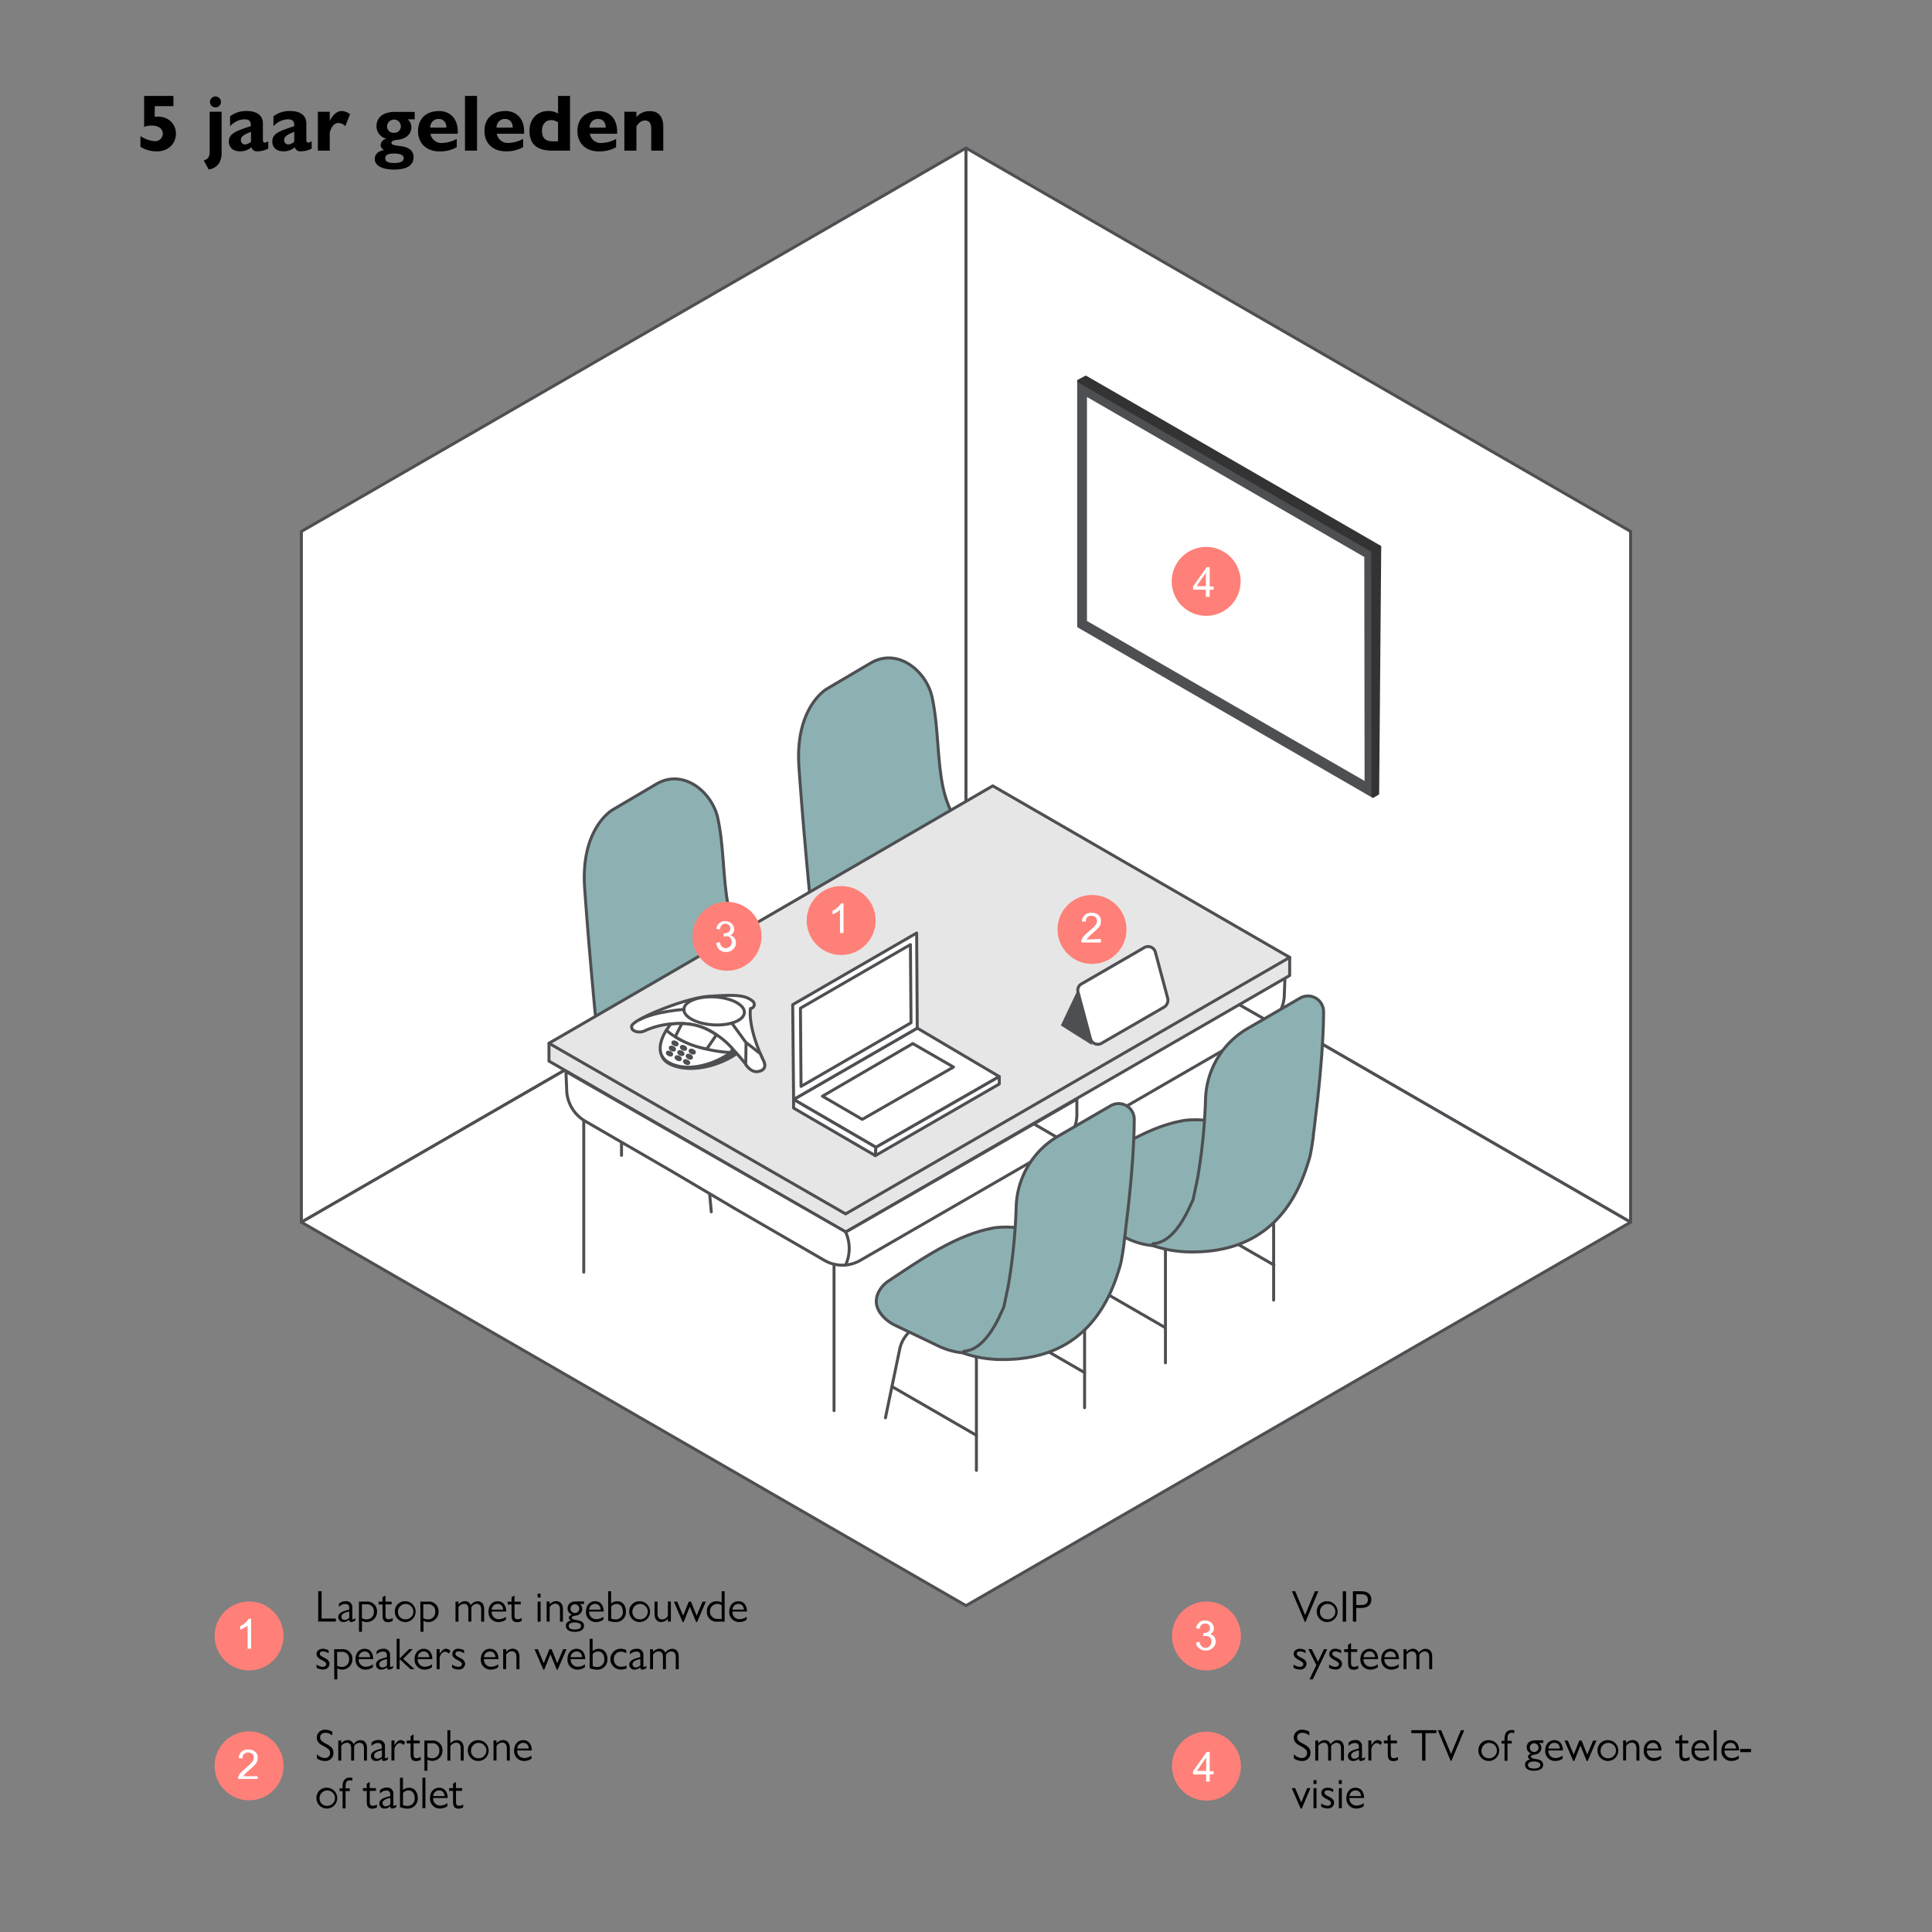 <svg id="Layer_1" data-name="Layer 1" xmlns="http://www.w3.org/2000/svg" viewBox="0 0 650 650"><rect x="0" y="0" width="650" height="650" fill="#808080" stroke="none"/><defs><style>.cls-1{fill:#ff8078;}.cls-10,.cls-11,.cls-2,.cls-3{fill:#fff;}.cls-10,.cls-11,.cls-3,.cls-4,.cls-5,.cls-6,.cls-7{stroke:#4d4f52;}.cls-10,.cls-11,.cls-3,.cls-4,.cls-5,.cls-6,.cls-7,.cls-8{stroke-linecap:round;stroke-linejoin:round;}.cls-13,.cls-4{fill:none;}.cls-5{fill:#8db1b2;}.cls-6{fill:#e6e6e6;}.cls-7,.cls-9{fill:#4d4f52;}.cls-8{fill:#333;stroke:#333;}.cls-12{isolation:isolate;}</style></defs><circle class="cls-1" cx="83.8" cy="550.4" r="11.6"/><path class="cls-2" d="M84.5,554.7H83.3v-7.8a3.6,3.6,0,0,1-1.2.8,13.92,13.92,0,0,1-1.3.6v-1.2a5.67,5.67,0,0,0,1.8-1.2,5.83,5.83,0,0,0,1.1-1.3h.8v10.1Z"/><circle class="cls-1" cx="83.8" cy="594.1" r="11.6"/><path class="cls-2" d="M86.7,597.3v1.2H80.1a2,2,0,0,1,.1-.8,3.53,3.53,0,0,1,.8-1.3c.4-.4.9-.9,1.6-1.5a15.34,15.34,0,0,0,2.2-2.1,2.4,2.4,0,0,0,.6-1.5,1.66,1.66,0,0,0-.5-1.2,2.21,2.21,0,0,0-2.8,0,1.84,1.84,0,0,0-.5,1.5l-1.3-.1a3.25,3.25,0,0,1,1-2.2,3.33,3.33,0,0,1,2.3-.7,3.37,3.37,0,0,1,2.3.8,2.44,2.44,0,0,1,.8,2,5,5,0,0,1-.2,1.2,4.18,4.18,0,0,1-.8,1.2c-.4.4-1,1-1.9,1.8a9.62,9.62,0,0,0-1.4,1.3,1.79,1.79,0,0,0-.5.7h4.8Z"/><circle class="cls-1" cx="405.9" cy="550.4" r="11.6"/><path class="cls-2" d="M402.4,552.6l1.2-.2a2.63,2.63,0,0,0,.7,1.5,1.85,1.85,0,0,0,1.2.5,2.05,2.05,0,0,0,2.1-2.1,2.17,2.17,0,0,0-.5-1.4,1.74,1.74,0,0,0-1.4-.5,3.44,3.44,0,0,0-.9.1l.1-1.1h.2a2.3,2.3,0,0,0,1.4-.4,1.49,1.49,0,0,0,.6-1.3,1.43,1.43,0,0,0-.5-1.1,1.59,1.59,0,0,0-1.2-.4,1.66,1.66,0,0,0-1.2.5,2.62,2.62,0,0,0-.6,1.3l-1.2-.2a3.47,3.47,0,0,1,1-1.9,2.72,2.72,0,0,1,2-.7,3.34,3.34,0,0,1,1.5.3,2.66,2.66,0,0,1,1.1,1,2.84,2.84,0,0,1,.4,1.3,2.66,2.66,0,0,1-.3,1.2,2.72,2.72,0,0,1-1,.8,2.48,2.48,0,0,1,1.4.8,2.77,2.77,0,0,1,.5,1.6,2.7,2.7,0,0,1-1,2.2,3.24,3.24,0,0,1-2.4.9,3.29,3.29,0,0,1-2.2-.8A2.39,2.39,0,0,1,402.4,552.6Z"/><circle class="cls-1" cx="405.9" cy="594.2" r="11.6"/><path class="cls-2" d="M405.8,599.4V597h-4.4v-1.1l4.6-6.5h1v6.5h1.3V597H407v2.4Zm0-3.6v-4.5l-3.1,4.5Z"/><polygon class="cls-3" points="325 282.1 101.4 411.2 101.4 178.8 325 49.8 325 282.1"/><polygon class="cls-3" points="325 282.1 548.6 411.2 548.6 178.8 325 49.8 325 282.1"/><polygon class="cls-3" points="325 282.1 101.4 411.2 325 540.2 548.6 411.2 325 282.1"/><path class="cls-4" d="M209.1,388.7V353.2a8.07,8.07,0,0,1,12.1-7l9.6,5.5a8,8,0,0,1,4,6.3l4.5,49.7"/><line class="cls-4" x1="209.1" y1="373.4" x2="237.8" y2="390.4"/><path class="cls-4" d="M245.6,365.1V337.7a8.07,8.07,0,0,1,12.1-7l9.6,5.5a8,8,0,0,1,4,6.3l4.5,41.6"/><line class="cls-4" x1="245.6" y1="349.9" x2="274.3" y2="366.9"/><path class="cls-5" d="M200.4,342.5a25.71,25.71,0,0,0,1.2,5.5,19.86,19.86,0,0,0,5.4,8.6,82.56,82.56,0,0,0,13.4,9.6c12.5,8,20.6,12,40.5,3.5,3.3-1.4,10.2-6.2,10.2-6.2,11.3-8.3,13.9-16.6,0-27.6-13-8.4-23.5-15.8-26.3-32.2-1.6-9.4-1.3-19.1-3.3-28.4-1.9-8.8-11.6-16.9-20.7-11.5l-14.6,8.6s-10.9,6-9.5,26.3S200.4,342.5,200.4,342.5Z"/><path class="cls-4" d="M281.2,348.1V312.6a8.07,8.07,0,0,1,12.1-7l9.6,5.5a8,8,0,0,1,4,6.3l4.5,49.7"/><line class="cls-4" x1="281.2" y1="332.8" x2="309.9" y2="349.8"/><path class="cls-4" d="M317.7,324.5V297.1a8.07,8.07,0,0,1,12.1-7l9.6,5.5a8,8,0,0,1,4,6.3l4.5,41.6"/><line class="cls-4" x1="317.7" y1="309.3" x2="346.4" y2="326.3"/><path class="cls-5" d="M272.5,301.8a25.71,25.71,0,0,0,1.2,5.5,19.86,19.86,0,0,0,5.4,8.6,82.56,82.56,0,0,0,13.4,9.6c12.5,8,20.6,12,40.5,3.5,3.3-1.4,10.2-6.2,10.2-6.2,11.3-8.3,13.9-16.6,0-27.6-13-8.4-23.5-15.8-26.3-32.2-1.6-9.4-1.3-19.1-3.3-28.4-1.9-8.8-11.6-16.9-20.7-11.5l-14.6,8.6s-10.9,6-9.5,26.3S272.5,301.8,272.5,301.8Z"/><line class="cls-4" x1="196.4" y1="428" x2="196.4" y2="371.2"/><line class="cls-4" x1="280.6" y1="474.6" x2="280.6" y2="417.9"/><line class="cls-4" x1="426.3" y1="395.2" x2="426.3" y2="338.5"/><path class="cls-3" d="M310.1,348.7l1.5,8.8a12.34,12.34,0,0,0,6,9.1l29.4,17a12.1,12.1,0,0,0,12.2,0L426,345a12.11,12.11,0,0,0,6.1-10.3l.3-8.3Z"/><line class="cls-4" x1="427.4" y1="344" x2="416.9" y2="338"/><polygon class="cls-6" points="334 270.4 433.9 322.1 433.9 328.2 284.5 414.5 184.7 357 184.7 351 334 270.4"/><polygon class="cls-6" points="334 264.4 433.9 322.1 284.5 408.4 184.7 351 334 264.4"/><path class="cls-3" d="M362.3,369.8v5.4a12.11,12.11,0,0,1-6.1,10.3L289.5,424a12.1,12.1,0,0,1-12.2,0l-29.4-17-22-13h0l-29-16.8a12.5,12.5,0,0,1-6.2-9.7l-.3-7,94.2,54Z"/><line class="cls-4" x1="358.1" y1="384.1" x2="347.8" y2="378.1"/><path class="cls-4" d="M284.5,414.5a13.33,13.33,0,0,1,0,11.1"/><polygon class="cls-7" points="362.9 128.2 362.9 210.7 461.9 267.9 461.8 185.3 362.9 128.2"/><polygon class="cls-3" points="365.2 132.7 365.2 209.2 459.6 263.6 459.5 187.1 365.2 132.7"/><polygon class="cls-8" points="464.2 184 461.8 185.3 362.9 128.2 365.3 126.9 464.2 184"/><polygon class="cls-8" points="461.8 185.3 464.2 184 463.5 267 461.9 267.9 461.8 185.3"/><path class="cls-9" d="M225.7,345.5l-1.5,2s-5.8,7.7,1.1,11,16.9.5,22.5-3.4l.8-1.2a29.08,29.08,0,0,0-12.1-7.6A24.89,24.89,0,0,0,225.7,345.5Z"/><path class="cls-3" d="M235,345.2a27.59,27.59,0,0,0-18.1,1.6,4.16,4.16,0,0,1-2.7.3c-.9-.2-1.8-.7-1.7-1.8.1-2.3,18.2-9.6,25.9-10.1,8-.5,12.2-.7,14.9,1.7a1.37,1.37,0,0,1-.8,2.4h0s-1.2,5.8,4.5,17.9a2.2,2.2,0,0,1-1.9,3.2,4.58,4.58,0,0,1-3.7-1.7C249.1,355.7,242.5,347.3,235,345.2Z"/><ellipse class="cls-10" cx="240.27" cy="340.13" rx="4.7" ry="10.2" transform="translate(-113.14 560.4) rotate(-86.7)"/><path class="cls-3" d="M230.2,339.6s-9.4.6-14.9,3.4"/><path class="cls-3" d="M246.2,344.2l4.8,6.6-.1,7.3s1.7,2.9,4.2,2.4,2.7-2.1,1.5-4.2l-.8-1.8-4.7-3.7"/><path class="cls-3" d="M225.6,344.6l-1.4,2s-5.3,7.7,1,11,15.4.4,20.6-3.5l.7-1.2a25.78,25.78,0,0,0-11-7.5A21.21,21.21,0,0,0,225.6,344.6Z"/><path class="cls-3" d="M224.2,346.6a21.51,21.51,0,0,0,5.8,3.7,43.19,43.19,0,0,0,15.7,3.8"/><path class="cls-3" d="M237.8,352.9l3.2-4.7a19.59,19.59,0,0,0-11.6-3.8s-1.5,2.9-2.2,4.4A28.87,28.87,0,0,0,237.8,352.9Z"/><ellipse class="cls-11" cx="227.09" cy="351.06" rx="0.4" ry="0.8" transform="translate(-187.84 402.55) rotate(-64.18)"/><ellipse class="cls-11" cx="229.96" cy="352.58" rx="0.4" ry="0.8" transform="translate(-187.58 405.98) rotate(-64.18)"/><ellipse class="cls-11" cx="232.9" cy="353.84" rx="0.4" ry="0.8" transform="translate(-187.06 409.34) rotate(-64.18)"/><ellipse class="cls-11" cx="226.22" cy="352.82" rx="0.4" ry="0.8" transform="translate(-189.91 402.76) rotate(-64.18)"/><ellipse class="cls-11" cx="229.09" cy="354.33" rx="0.4" ry="0.8" transform="translate(-189.66 406.19) rotate(-64.18)"/><ellipse class="cls-11" cx="231.93" cy="355.54" rx="0.4" ry="0.8" transform="translate(-189.14 409.43) rotate(-64.18)"/><ellipse class="cls-11" cx="225.25" cy="354.51" rx="0.4" ry="0.8" transform="translate(-191.98 402.83) rotate(-64.18)"/><ellipse class="cls-11" cx="228.19" cy="356.06" rx="0.4" ry="0.8" transform="translate(-191.71 406.35) rotate(-64.18)"/><ellipse class="cls-11" cx="231" cy="357.36" rx="0.4" ry="0.8" transform="translate(-191.3 409.62) rotate(-64.18)"/><path class="cls-4" d="M361.5,440.8l4.8-23.1a11.1,11.1,0,0,1,15.3-7.9l3.8,1.6a11.14,11.14,0,0,1,6.7,10.2v36.9"/><line class="cls-4" x1="363.7" y1="430.3" x2="392.1" y2="446.7"/><path class="cls-4" d="M397.9,419.7l4.8-23.1a11.1,11.1,0,0,1,15.3-7.9l3.8,1.6a11.3,11.3,0,0,1,6.7,10.2v36.9"/><line class="cls-4" x1="400.1" y1="409.2" x2="428.6" y2="425.6"/><path class="cls-5" d="M388.6,419.1h-.5a25.27,25.27,0,0,1-9.6-2.8l-13.6-6.5a13.51,13.51,0,0,1-4.2-3.1c-2.4-2.7-2.8-5.4-1.3-8.3a9.67,9.67,0,0,1,3.2-3.5c.8-.5,1.6-1.1,2.4-1.6,10.7-7.1,21.8-14.5,33.8-16.4h.1c8.7-.9,17.5,2.6,25.5-1.3,10.3-5,13.7-7.7,16.6-11.2a1.39,1.39,0,0,1,1.7-.4h0c.2,1,.2,1.4.4,2.4-3.6,3.6-5.7,5.5-15.7,10.4a28.45,28.45,0,0,1-3.8,1.6c-8.5,3.1-14.6,9.3-18.4,18.7l-4.4,9.6c-2.4,5-5,8.6-7.7,10.5h0a3.51,3.51,0,0,1-.9.7,7.22,7.22,0,0,1-2,.9A6.19,6.19,0,0,1,388.6,419.1Z"/><path class="cls-5" d="M441.9,381.5c.1-.7.2-1.5.3-2.2.2-1.8.5-4.5.9-7.7.2-1.4.3-2.9.5-4.6.9-8.5,1.7-19,1.7-26.7a5.27,5.27,0,0,0-7.9-4.5L419.8,346a28.46,28.46,0,0,0-14.2,23.5,192.92,192.92,0,0,1-2.7,27c-.6,2.8-1.1,5.3-1.5,7.1l-1.3,2.8c-3.6,7.7-7.7,11.7-12,12a.27.27,0,0,0-.3.3.76.76,0,0,0,.2.4,38.6,38.6,0,0,0,10,2c1.1.1,2.2.1,3.2.1,19.1,0,31.9-9.4,38.2-27.9h0c.5-1.5,1-3,1.4-4.6h0c.5-2.4.8-4.6,1.1-6.7h0A.45.45,0,0,1,441.9,381.5Z"/><path class="cls-4" d="M297.9,477l4.8-23.1A11.1,11.1,0,0,1,318,446l3.8,1.6a11.3,11.3,0,0,1,6.7,10.2v36.9"/><line class="cls-4" x1="300.1" y1="466.5" x2="328.5" y2="482.9"/><path class="cls-4" d="M334.3,455.9l4.8-23.1a11.1,11.1,0,0,1,15.3-7.9l3.8,1.6a11.14,11.14,0,0,1,6.7,10.2v36.9"/><line class="cls-4" x1="336.5" y1="445.4" x2="364.9" y2="461.8"/><path class="cls-5" d="M324.9,455.2h-.5a25.27,25.27,0,0,1-9.6-2.8l-13.6-6.5a13.51,13.51,0,0,1-4.2-3.1c-2.4-2.7-2.8-5.4-1.3-8.3a9.67,9.67,0,0,1,3.2-3.5c.8-.5,1.6-1.1,2.4-1.6,10.7-7.1,21.8-14.5,33.8-16.4h.1c8.7-.9,17.5,2.6,25.5-1.3,10.3-5,13.7-7.7,16.6-11.2a1.36,1.36,0,0,1,1.7-.4h0c.2,1,.2,1.4.4,2.4-3.6,3.6-5.7,5.5-15.7,10.4a28.45,28.45,0,0,1-3.8,1.6c-8.5,3.1-14.6,9.3-18.4,18.7l-4.4,9.6c-2.4,5-5,8.6-7.7,10.5h0a3.51,3.51,0,0,1-.9.7,7.22,7.22,0,0,1-2,.9A5.13,5.13,0,0,1,324.9,455.2Z"/><path class="cls-5" d="M378.2,417.7c.1-.7.2-1.5.3-2.2.2-1.8.5-4.5.9-7.7.2-1.4.3-2.9.5-4.6.9-8.5,1.7-19,1.7-26.7a5.27,5.27,0,0,0-7.9-4.5l-17.6,10.2a28.46,28.46,0,0,0-14.2,23.5,192.92,192.92,0,0,1-2.7,27c-.6,2.8-1.1,5.3-1.5,7.1l-1.3,2.8c-3.6,7.7-7.7,11.7-12,12a.32.32,0,0,0-.3.3.76.76,0,0,0,.2.4,38.6,38.6,0,0,0,10,2c1.1.1,2.2.1,3.2.1,19.1,0,31.9-9.4,38.2-27.9h0c.5-1.5,1-3,1.4-4.6h0c.5-2.4.8-4.6,1.1-6.7h0Z"/><polygon class="cls-9" points="362.5 333.2 356.9 345 367.4 351.6 362.5 333.2"/><path class="cls-3" d="M391.7,338.8,370.6,351a2.53,2.53,0,0,1-3.7-1.5l-4.2-15.7a2.43,2.43,0,0,1,1.2-2.8L385,318.8a2.53,2.53,0,0,1,3.7,1.5l4.2,15.7A2.79,2.79,0,0,1,391.7,338.8Z"/><polygon class="cls-3" points="267 369.9 308.6 345.9 336.2 362.2 294.7 386 267 369.9"/><polygon class="cls-3" points="276.7 368.8 307.1 351.1 320.8 359 290.1 376.6 276.7 368.8"/><polygon class="cls-3" points="308.4 313.9 308.6 345.9 267 369.9 266.7 338 308.4 313.9"/><polygon class="cls-3" points="306.3 317.8 306.5 344.1 269.5 365.5 269.3 339.2 306.3 317.8"/><polygon class="cls-3" points="267 369.9 267 372.8 294.5 388.8 294.7 386 267 369.9"/><polygon class="cls-3" points="336.2 362.2 336.2 364.7 294.5 388.8 294.7 386 336.2 362.2"/><circle class="cls-1" cx="283" cy="309.7" r="11.6"/><path class="cls-2" d="M283.8,313.9h-1.2v-7.8a6.23,6.23,0,0,1-1.2.9,4.88,4.88,0,0,1-1.3.6v-1.2a5.67,5.67,0,0,0,1.8-1.2,5.83,5.83,0,0,0,1.1-1.3h.8v10Z"/><circle class="cls-1" cx="244.6" cy="315" r="11.6"/><path class="cls-2" d="M241,317.2l1.2-.2a2.63,2.63,0,0,0,.7,1.5,1.85,1.85,0,0,0,1.2.5,2.05,2.05,0,0,0,2.1-2.1,2.17,2.17,0,0,0-.5-1.4,1.62,1.62,0,0,0-1.4-.5,3.44,3.44,0,0,0-.9.1l.1-1.1h.2a2.3,2.3,0,0,0,1.4-.4,1.49,1.49,0,0,0,.6-1.3,1.17,1.17,0,0,0-.5-1.1,1.59,1.59,0,0,0-1.2-.4,1.35,1.35,0,0,0-1.2.5,2.59,2.59,0,0,0-.6,1.4l-1.2-.2a2.94,2.94,0,0,1,1-1.9,2.72,2.72,0,0,1,2-.7,2.82,2.82,0,0,1,1.5.4,2.66,2.66,0,0,1,1.1,1,2,2,0,0,1,.4,1.3,2.66,2.66,0,0,1-.3,1.2c-.2.4-.6.6-1,.9a2.16,2.16,0,0,1,1.4.9,2.35,2.35,0,0,1,.5,1.6,2.7,2.7,0,0,1-1,2.2,3.24,3.24,0,0,1-2.4.9,3.29,3.29,0,0,1-2.2-.8A3.5,3.5,0,0,1,241,317.2Z"/><circle class="cls-1" cx="367.4" cy="312.7" r="11.6"/><path class="cls-2" d="M370.4,315.9v1.2h-6.6a2.77,2.77,0,0,1,.1-.9,3.53,3.53,0,0,1,.8-1.3c.4-.4.9-.9,1.6-1.5a15.34,15.34,0,0,0,2.2-2.1,2.4,2.4,0,0,0,.6-1.5,1.66,1.66,0,0,0-.5-1.2,2.17,2.17,0,0,0-1.4-.5,1.75,1.75,0,0,0-1.9,2L364,310a3.25,3.25,0,0,1,1-2.2,3.33,3.33,0,0,1,2.3-.7,3.37,3.37,0,0,1,2.3.8,2.44,2.44,0,0,1,.8,2,5,5,0,0,1-.2,1.2,2.8,2.8,0,0,1-.8,1.2c-.4.4-1,1-1.9,1.8a9.62,9.62,0,0,0-1.4,1.3c-.2.3-.4.4-.5.7l4.8-.2Z"/><circle class="cls-1" cx="405.8" cy="195.6" r="11.6"/><path class="cls-2" d="M405.7,200.8v-2.4h-4.3v-1.1l4.6-6.5h1v6.5h1.3v1.1H407v2.4Zm0-3.6v-4.5l-3.1,4.5Z"/><g class="cls-12"><path d="M58.35,32.27V35.7H52.06v3.59c.45,0,.59-.06,1-.06,3.7,0,6.13,2.54,6.13,5.7s-2.3,6-6.4,6a10.08,10.08,0,0,1-5.54-1.56V45.77a9.87,9.87,0,0,0,4.7,1.72A2.57,2.57,0,0,0,54.78,45c0-1.84-1.7-2.76-3.7-2.76a7,7,0,0,0-2.59.46V32.27Z"/><path d="M74.55,37.59V51.54c0,3.3-1.76,5.08-4.35,5.48L68.55,54c1.38-.46,2-1.14,2-3.08V37.59Zm-.22-3.29a1.8,1.8,0,0,1-1.83,1.83,1.84,1.84,0,1,1,1.83-1.83Z"/><path d="M88.45,41.48v5.39c0,.62.11,1.11.59,1.11a2.38,2.38,0,0,0,1.22-.46V50a8.21,8.21,0,0,1-3.56.91,1.88,1.88,0,0,1-2.11-1.37,5.61,5.61,0,0,1-3.86,1.37c-2.38,0-3.73-1.35-3.73-3.29,0-2.7,2.41-3.56,7.4-5.18v-.3c0-1.54-.81-2-2.13-2a6.73,6.73,0,0,0-4.86,2.35V39.13A8.85,8.85,0,0,1,83,37.35C86.56,37.35,88.45,38.94,88.45,41.48Zm-6,7.12a3.32,3.32,0,0,0,2-.94V44.34c-2.08.86-3.4,1.43-3.4,2.78A1.38,1.38,0,0,0,82.43,48.6Z"/><path d="M103.06,41.48v5.39c0,.62.1,1.11.59,1.11a2.36,2.36,0,0,0,1.21-.46V50a8.15,8.15,0,0,1-3.56.91,1.88,1.88,0,0,1-2.1-1.37,5.61,5.61,0,0,1-3.86,1.37c-2.38,0-3.73-1.35-3.73-3.29,0-2.7,2.4-3.56,7.4-5.18v-.3c0-1.54-.81-2-2.13-2A6.73,6.73,0,0,0,92,42.5V39.13a8.83,8.83,0,0,1,5.61-1.78C101.17,37.35,103.06,38.94,103.06,41.48ZM97,48.6a3.32,3.32,0,0,0,2-.94V44.34c-2.08.86-3.4,1.43-3.4,2.78A1.38,1.38,0,0,0,97,48.6Z"/><path d="M117.77,38.45l-1.62,4a3.26,3.26,0,0,0-2.21-1.08c-1.41,0-2.46,1.08-3,3.32v6h-4V37.59h4v3.1c1-2,2.43-3.34,4-3.34A4.63,4.63,0,0,1,117.77,38.45Z"/><path d="M139.53,40.15h-2.37a3.38,3.38,0,0,1,1.24,2.68c0,2.32-1.86,4-4.86,4.23-1,.11-1.84.38-1.84,1s.84.84,2.89,1.08c3.19.36,4.56,1.7,4.56,3.78,0,2.68-2.32,4.13-6.53,4.13s-6.53-1.4-6.53-3.56c0-1.35.84-2.65,3.16-3a1.87,1.87,0,0,1-1.19-1.65,2.3,2.3,0,0,1,2-2.16,4.32,4.32,0,0,1-3.4-4.16c0-3.1,2.32-4.88,6.29-4.88h6.56Zm-6.77,14.69c1.91,0,3.07-.57,3.07-1.62s-1.21-1.57-3.21-1.57-3,.43-3,1.59S130.68,54.84,132.76,54.84Zm-.27-10.15a2.21,2.21,0,0,0,2.37-2.22,2.25,2.25,0,0,0-2.29-2.24,2.34,2.34,0,0,0-2.35,2.3A2.16,2.16,0,0,0,132.49,44.69Z"/><path d="M154,44.23V45h-9.17a3.7,3.7,0,0,0,3.83,3.11,10.66,10.66,0,0,0,5-1.38v2.78a11.16,11.16,0,0,1-5.8,1.43c-4.38,0-7.21-2.72-7.21-6.85s2.67-6.72,7.07-6.72C151.17,37.35,154,39.64,154,44.23Zm-3.83-1.3c0-1.81-1-2.91-2.62-2.91a2.76,2.76,0,0,0-2.8,2.91Z"/><path d="M160.49,32.27V50.68h-4.05V32.27Z"/><path d="M176.33,44.23V45h-9.18A3.72,3.72,0,0,0,171,48.09a10.66,10.66,0,0,0,5-1.38v2.78a11.16,11.16,0,0,1-5.8,1.43c-4.38,0-7.21-2.72-7.21-6.85s2.67-6.72,7.07-6.72C173.5,37.35,176.33,39.64,176.33,44.23Zm-3.83-1.3c0-1.81-1-2.91-2.62-2.91a2.77,2.77,0,0,0-2.81,2.91Z"/><path d="M191.78,32.27V50.68h-5.94c-5.81,0-7.7-2.7-7.7-6.72,0-3.54,2.27-6.61,6.29-6.61a6,6,0,0,1,3.32.86V32.27Zm-5.54,15.28h1.51v-6.4a4,4,0,0,0-2.4-.73c-1.73,0-3,1.38-3,3.51C182.38,46.5,183.41,47.55,186.24,47.55Z"/><path d="M207.62,44.23V45h-9.17a3.7,3.7,0,0,0,3.83,3.11,10.66,10.66,0,0,0,5-1.38v2.78a11.16,11.16,0,0,1-5.8,1.43c-4.38,0-7.21-2.72-7.21-6.85s2.67-6.72,7.07-6.72C204.79,37.35,207.62,39.64,207.62,44.23Zm-3.83-1.3c0-1.81-1-2.91-2.62-2.91a2.76,2.76,0,0,0-2.8,2.91Z"/><path d="M223.15,42.69v8H219.1v-7.4c0-2-.81-2.75-2.1-2.75-1.06,0-2,.59-2.89,2v8.15h-4.05V37.59h4.05V39.4a5.6,5.6,0,0,1,4.42-2C221.83,37.35,223.15,39.56,223.15,42.69Z"/></g><rect class="cls-13" x="105.9" y="533" width="160.8" height="28.7"/><g class="cls-12"><g class="cls-12"><path d="M108.19,535.36v9.19H113v1h-5.94V535.36Z"/><path d="M118.54,540.83v3.72c0,.21.06.3.21.3a1.92,1.92,0,0,0,.79-.45v.77a2.35,2.35,0,0,1-1.33.55.61.61,0,0,1-.69-.64v-.18a2.83,2.83,0,0,1-2,.82,1.64,1.64,0,0,1-1.71-1.65c0-1.32,1.14-1.93,3.68-2.52V541c0-.95-.39-1.35-1.34-1.35a2.89,2.89,0,0,0-2.13,1V539.6a2.94,2.94,0,0,1,2.22-.88A2,2,0,0,1,118.54,540.83ZM116,545a2.08,2.08,0,0,0,1.5-.73v-2.1c-1.65.31-2.64.85-2.64,1.77A1.06,1.06,0,0,0,116,545Z"/><path d="M120.76,538.85h2.53a3.22,3.22,0,0,1,3.56,3.36,3.43,3.43,0,0,1-5.07,3.09V549h-1Zm1,5.55a3.26,3.26,0,0,0,1.62.42,2.39,2.39,0,0,0,2.4-2.61,2.28,2.28,0,0,0-2.55-2.46h-1.47Z"/><path d="M127.37,538.85h1.31v-1.48l1-.59v2.07h2.08v.92H129.7v3.6c0,.82.13,1.42,1,1.42a2.81,2.81,0,0,0,1.41-.43v1a3.25,3.25,0,0,1-1.54.4c-1.31,0-1.86-.66-1.86-2.35v-3.6h-1.31Z"/><path d="M136.37,538.72a3.5,3.5,0,1,1-3.54,3.55A3.39,3.39,0,0,1,136.37,538.72Zm0,6.09a2.59,2.59,0,1,0-2.48-2.58A2.43,2.43,0,0,0,136.36,544.81Z"/><path d="M141.41,538.85H144a3.21,3.21,0,0,1,3.55,3.36,3.43,3.43,0,0,1-5.07,3.09V549h-1Zm1,5.55a3.26,3.26,0,0,0,1.62.42,2.39,2.39,0,0,0,2.4-2.61,2.28,2.28,0,0,0-2.55-2.46h-1.47Z"/><path d="M158.36,540.07a3,3,0,0,1,2.3-1.35c1.45,0,2.23,1,2.23,2.65v4.22h-1v-4.11c0-1.23-.54-1.88-1.54-1.88a2.26,2.26,0,0,0-1.77,1.11v4.88h-1v-4.14c0-1.26-.48-1.86-1.47-1.86a2.31,2.31,0,0,0-1.86,1.09v4.91h-1v-6.74h1v1a2.82,2.82,0,0,1,2.16-1.15A2,2,0,0,1,158.36,540.07Z"/><path d="M170.21,544.93a4.24,4.24,0,0,1-2.55.79,3.28,3.28,0,0,1-3.3-3.52c0-2,1.2-3.48,3.08-3.48,1.71,0,2.83,1.26,2.88,3.46h-4.91v.11a2.36,2.36,0,0,0,2.39,2.47,4,4,0,0,0,2.41-.84Zm-.91-3.39c-.12-1.2-.75-1.92-1.88-1.92a2,2,0,0,0-2,1.92Z"/><path d="M170.8,538.85h1.3v-1.48l1-.59v2.07h2.09v.92h-2.09v3.6c0,.82.14,1.42,1,1.42a2.84,2.84,0,0,0,1.41-.43v1a3.25,3.25,0,0,1-1.55.4c-1.3,0-1.86-.66-1.86-2.35v-3.6h-1.3Z"/><path d="M181.88,536.17v1.3h-1v-1.3Zm-1,2.68h1v6.74h-1Z"/><path d="M189.4,541.49v4.1h-1v-4.05c0-1.41-.64-2-1.59-2a2.31,2.31,0,0,0-1.89,1.17v4.85h-1v-6.74h1v1a2.93,2.93,0,0,1,2.21-1.14C188.6,538.72,189.4,539.78,189.4,541.49Z"/><path d="M196.48,539.65H195a1.84,1.84,0,0,1,.89,1.63,2.27,2.27,0,0,1-2.07,2.24c-.84.16-1.46.28-1.46.75s.74.66,2,.85c1.7.29,2.12,1.08,2.12,1.89,0,1.29-1.23,2-3.08,2-2,0-3-.84-3-2,0-.87.45-1.53,1.74-1.82-.51-.22-.76-.54-.76-.88,0-.53.37-.86,1.15-1.07a2.17,2.17,0,0,1-1.57-2.14c0-1.38,1-2.33,2.86-2.33h2.69Zm-3.06,8.58c1.3,0,2.07-.42,2.07-1.19s-.86-1.18-2.28-1.18c-1.07,0-1.86.4-1.86,1.2S192.1,548.23,193.42,548.23Zm0-5.55a1.47,1.47,0,1,0,0-2.94,1.47,1.47,0,1,0,0,2.94Z"/><path d="M203,544.93a4.24,4.24,0,0,1-2.55.79,3.28,3.28,0,0,1-3.3-3.52c0-2,1.2-3.48,3.08-3.48,1.71,0,2.83,1.26,2.88,3.46H198.2v.11a2.36,2.36,0,0,0,2.39,2.47,4,4,0,0,0,2.41-.84Zm-.91-3.39c-.12-1.2-.75-1.92-1.88-1.92a2,2,0,0,0-2,1.92Z"/><path d="M207.14,545.74a6.61,6.61,0,0,1-2.53-.51v-9.87h1v4.15a3,3,0,0,1,2.07-.79c1.75,0,2.89,1.45,2.89,3.4A3.35,3.35,0,0,1,207.14,545.74Zm-1.51-1.19a4,4,0,0,0,1.54.29,2.41,2.41,0,0,0,2.37-2.69c0-1.5-.82-2.53-2.1-2.53a2.48,2.48,0,0,0-1.81.85Z"/><path d="M215.24,538.72a3.5,3.5,0,1,1-3.54,3.55A3.39,3.39,0,0,1,215.24,538.72Zm0,6.09a2.59,2.59,0,1,0-2.48-2.58A2.43,2.43,0,0,0,215.23,544.81Z"/><path d="M221.23,538.85v4c0,1.35.57,2,1.59,2a2.29,2.29,0,0,0,1.89-1.17v-4.85h1v6.74h-1v-1a3,3,0,0,1-2.19,1.14c-1.37,0-2.31-.81-2.31-2.94v-3.93Z"/><path d="M226.73,538.85h1.1l2,4.73,1.9-4.73h.74l1.9,4.73,2-4.73h1.1l-2.94,6.87h-.33l-2.12-5.17L230,545.72h-.34Z"/><path d="M241.24,545.59a3.21,3.21,0,0,1-3.42-3.36,3.25,3.25,0,0,1,3.28-3.51,3.74,3.74,0,0,1,1.7.4v-3.76h1v10.23Zm1.56-5.51a2.79,2.79,0,0,0-1.64-.46,2.54,2.54,0,0,0,.27,5.07h1.37Z"/><path d="M251.21,544.93a4.24,4.24,0,0,1-2.55.79,3.28,3.28,0,0,1-3.3-3.52c0-2,1.2-3.48,3.08-3.48,1.71,0,2.83,1.26,2.88,3.46h-4.91v.11a2.36,2.36,0,0,0,2.39,2.47,4,4,0,0,0,2.41-.84Zm-.91-3.39c-.12-1.2-.75-1.92-1.88-1.92a2,2,0,0,0-2,1.92Z"/></g><g class="cls-12"><path d="M108.64,554.72a3.71,3.71,0,0,1,1.9.52v1a3.37,3.37,0,0,0-1.84-.66c-.75,0-1.1.33-1.1.78s.2.72,1.48,1.36c1,.48,1.78,1.07,1.78,2.09a2,2,0,0,1-2.22,1.87,4.18,4.18,0,0,1-2.13-.58V560a3.8,3.8,0,0,0,2,.79c.83,0,1.23-.4,1.23-.88s-.22-.75-1.65-1.5c-1-.53-1.59-1.07-1.59-2S107.39,554.72,108.64,554.72Z"/><path d="M112.42,554.85H115a3.21,3.21,0,0,1,3.55,3.36,3.43,3.43,0,0,1-5.07,3.09V565h-1Zm1,5.55a3.26,3.26,0,0,0,1.62.42,2.39,2.39,0,0,0,2.4-2.61,2.28,2.28,0,0,0-2.55-2.46h-1.47Z"/><path d="M125.47,560.93a4.28,4.28,0,0,1-2.55.79,3.28,3.28,0,0,1-3.3-3.52c0-2,1.2-3.48,3.07-3.48,1.71,0,2.84,1.26,2.88,3.46h-4.9v.11a2.36,2.36,0,0,0,2.38,2.47,4,4,0,0,0,2.42-.84Zm-.92-3.39c-.12-1.2-.75-1.92-1.87-1.92a2,2,0,0,0-2,1.92Z"/><path d="M131.23,556.83v3.72c0,.21.06.3.21.3a1.92,1.92,0,0,0,.79-.45v.77a2.35,2.35,0,0,1-1.33.55.61.61,0,0,1-.69-.64v-.18a2.83,2.83,0,0,1-2,.82,1.62,1.62,0,0,1-1.71-1.65c0-1.32,1.13-1.93,3.67-2.52V557c0-.95-.39-1.35-1.33-1.35a2.86,2.86,0,0,0-2.13,1V555.6a2.89,2.89,0,0,1,2.21-.88A2,2,0,0,1,131.23,556.83ZM128.71,561a2.08,2.08,0,0,0,1.5-.73v-2.1c-1.65.31-2.64.85-2.64,1.77A1.06,1.06,0,0,0,128.71,561Z"/><path d="M133.45,551.36h1V558l3.21-3.18h1.23l-3.24,3.27,3.81,3.47h-1.38l-3.63-3.38v3.38h-1Z"/><path d="M145.34,560.93a4.24,4.24,0,0,1-2.55.79,3.28,3.28,0,0,1-3.3-3.52c0-2,1.2-3.48,3.08-3.48,1.71,0,2.83,1.26,2.88,3.46h-4.91v.11a2.36,2.36,0,0,0,2.39,2.47,4,4,0,0,0,2.41-.84Zm-.91-3.39c-.12-1.2-.75-1.92-1.88-1.92a2,2,0,0,0-2,1.92Z"/><path d="M151.54,555.45l-.56.89a2,2,0,0,0-1.26-.65c-.66,0-1.54.74-1.81,2v3.87h-1v-6.74h1v1.62c.76-1.23,1.45-1.75,2.13-1.75A2.25,2.25,0,0,1,151.54,555.45Z"/><path d="M154.25,554.72a3.77,3.77,0,0,1,1.91.52v1a3.39,3.39,0,0,0-1.85-.66c-.75,0-1.09.33-1.09.78s.19.72,1.47,1.36c1,.48,1.78,1.07,1.78,2.09a2,2,0,0,1-2.22,1.87,4.21,4.21,0,0,1-2.13-.58V560a3.83,3.83,0,0,0,2.06.79c.82,0,1.23-.4,1.23-.88s-.23-.75-1.65-1.5c-1-.53-1.59-1.07-1.59-2A1.84,1.84,0,0,1,154.25,554.72Z"/><path d="M167.62,560.93a4.28,4.28,0,0,1-2.55.79,3.28,3.28,0,0,1-3.3-3.52c0-2,1.2-3.48,3.07-3.48,1.71,0,2.84,1.26,2.88,3.46h-4.9v.11a2.36,2.36,0,0,0,2.38,2.47,4,4,0,0,0,2.42-.84Zm-.92-3.39c-.12-1.2-.75-1.92-1.87-1.92a2,2,0,0,0-2,1.92Z"/><path d="M174.76,557.49v4.1h-1v-4.05c0-1.41-.64-2-1.59-2a2.31,2.31,0,0,0-1.89,1.17v4.85h-1v-6.74h1v1a2.93,2.93,0,0,1,2.21-1.14C174,554.72,174.76,555.78,174.76,557.49Z"/><path d="M179.84,554.85h1.1l2,4.73,1.9-4.73h.74l1.9,4.73,2-4.73h1.1l-2.94,6.87h-.33l-2.12-5.17-2.07,5.17h-.34Z"/><path d="M196.78,560.93a4.28,4.28,0,0,1-2.55.79,3.28,3.28,0,0,1-3.3-3.52c0-2,1.2-3.48,3.07-3.48,1.71,0,2.84,1.26,2.88,3.46H192v.11a2.36,2.36,0,0,0,2.38,2.47,4,4,0,0,0,2.42-.84Zm-.92-3.39c-.12-1.2-.75-1.92-1.87-1.92a2,2,0,0,0-2,1.92Z"/><path d="M200.92,561.74a6.7,6.7,0,0,1-2.54-.51v-9.87h1v4.15a3.06,3.06,0,0,1,2.07-.79c1.76,0,2.9,1.45,2.9,3.4A3.36,3.36,0,0,1,200.92,561.74Zm-1.52-1.19a4,4,0,0,0,1.55.29,2.41,2.41,0,0,0,2.37-2.69c0-1.5-.83-2.53-2.1-2.53a2.52,2.52,0,0,0-1.82.85Z"/><path d="M210.68,555.12v1.1a3.36,3.36,0,0,0-1.81-.54,2.36,2.36,0,0,0-2.34,2.53,2.39,2.39,0,0,0,2.52,2.55,4.21,4.21,0,0,0,1.74-.42v1a5.12,5.12,0,0,1-1.89.36,3.5,3.5,0,0,1-.09-7A4.48,4.48,0,0,1,210.68,555.12Z"/><path d="M216.46,556.83v3.72c0,.21.06.3.21.3a1.92,1.92,0,0,0,.79-.45v.77a2.35,2.35,0,0,1-1.33.55.61.61,0,0,1-.69-.64v-.18a2.83,2.83,0,0,1-2,.82,1.63,1.63,0,0,1-1.71-1.65c0-1.32,1.14-1.93,3.68-2.52V557c0-.95-.39-1.35-1.34-1.35a2.89,2.89,0,0,0-2.13,1V555.6a2.92,2.92,0,0,1,2.22-.88A2,2,0,0,1,216.46,556.83ZM213.94,561a2.08,2.08,0,0,0,1.5-.73v-2.1c-1.65.31-2.64.85-2.64,1.77A1.06,1.06,0,0,0,213.94,561Z"/><path d="M223.82,556.07a3,3,0,0,1,2.3-1.35c1.45,0,2.23,1,2.23,2.65v4.22h-1v-4.11c0-1.23-.54-1.88-1.54-1.88a2.26,2.26,0,0,0-1.77,1.11v4.88h-1v-4.14c0-1.26-.48-1.86-1.47-1.86a2.31,2.31,0,0,0-1.86,1.09v4.91h-1v-6.74h1v1a2.82,2.82,0,0,1,2.16-1.15A2,2,0,0,1,223.82,556.07Z"/></g></g><rect class="cls-13" x="105.9" y="579.7" width="160.8" height="28.7"/><g class="cls-12"><g class="cls-12"><path d="M111.8,582.62v1.28a3.49,3.49,0,0,0-2.3-.92c-1.08,0-1.79.6-1.79,1.49,0,.67.17,1.26,1.86,2.11,2.11,1.1,2.62,1.83,2.62,3.23a2.68,2.68,0,0,1-2.92,2.65,4.29,4.29,0,0,1-2.65-.9v-1.41a3.56,3.56,0,0,0,2.65,1.31,1.64,1.64,0,0,0,1.78-1.64c0-.87-.28-1.38-2.26-2.41-1.61-.83-2.22-1.61-2.22-2.91a2.68,2.68,0,0,1,3-2.54A4.32,4.32,0,0,1,111.8,582.62Z"/><path d="M118.93,586.81c.84-.95,1.45-1.35,2.29-1.35,1.46,0,2.24,1,2.24,2.65v4.22h-1v-4.11c0-1.23-.54-1.88-1.55-1.88a2.27,2.27,0,0,0-1.77,1.11v4.88h-1v-4.14c0-1.26-.48-1.86-1.47-1.86a2.29,2.29,0,0,0-1.86,1.09v4.91h-1v-6.74h1v1a2.82,2.82,0,0,1,2.16-1.15A2,2,0,0,1,118.93,586.81Z"/><path d="M129.52,587.57v3.72c0,.21.06.3.21.3a1.92,1.92,0,0,0,.79-.45v.77a2.35,2.35,0,0,1-1.33.55.61.61,0,0,1-.69-.64v-.18a2.83,2.83,0,0,1-2,.82,1.62,1.62,0,0,1-1.71-1.65c0-1.32,1.13-1.93,3.67-2.52v-.52c0-.95-.39-1.35-1.33-1.35a2.86,2.86,0,0,0-2.13,1v-1.11a2.89,2.89,0,0,1,2.21-.88A2,2,0,0,1,129.52,587.57ZM127,591.71a2.08,2.08,0,0,0,1.5-.73v-2.1c-1.65.31-2.64.85-2.64,1.77A1.06,1.06,0,0,0,127,591.71Z"/><path d="M136.33,586.19l-.56.89a2,2,0,0,0-1.26-.65c-.66,0-1.54.74-1.81,2v3.87h-1v-6.74h1v1.62c.76-1.23,1.45-1.75,2.13-1.75A2.25,2.25,0,0,1,136.33,586.19Z"/><path d="M136.84,585.59h1.3v-1.48l1-.59v2.07h2.09v.92h-2.09v3.6c0,.82.14,1.42,1,1.42a2.84,2.84,0,0,0,1.41-.43v1a3.25,3.25,0,0,1-1.55.4c-1.3,0-1.86-.66-1.86-2.35v-3.6h-1.3Z"/><path d="M142.78,585.59h2.53a3.22,3.22,0,0,1,3.56,3.36A3.43,3.43,0,0,1,143.8,592v3.74h-1Zm1,5.55a3.26,3.26,0,0,0,1.62.42,2.39,2.39,0,0,0,2.4-2.61,2.28,2.28,0,0,0-2.55-2.46H143.8Z"/><path d="M156,588.11v4.22h-1v-4.17c0-1.17-.49-1.85-1.53-1.85a2.41,2.41,0,0,0-1.95,1.16v4.86h-1V582.1h1v4.51a2.84,2.84,0,0,1,2.21-1.15C155.21,585.46,156,586.54,156,588.11Z"/><path d="M160.94,585.46A3.5,3.5,0,1,1,157.4,589,3.39,3.39,0,0,1,160.94,585.46Zm0,6.09a2.59,2.59,0,1,0-2.48-2.58A2.43,2.43,0,0,0,160.93,591.55Z"/><path d="M171.52,588.23v4.1h-1v-4.05c0-1.41-.64-2-1.59-2a2.31,2.31,0,0,0-1.89,1.17v4.85h-1v-6.74h1v1a2.93,2.93,0,0,1,2.21-1.14C170.72,585.46,171.52,586.52,171.52,588.23Z"/><path d="M178.82,591.67a4.24,4.24,0,0,1-2.55.79,3.28,3.28,0,0,1-3.3-3.52c0-2,1.2-3.48,3.08-3.48,1.71,0,2.83,1.26,2.88,3.46H174V589a2.36,2.36,0,0,0,2.39,2.47,4,4,0,0,0,2.41-.84Zm-.91-3.39c-.12-1.2-.75-1.92-1.88-1.92a2,2,0,0,0-2,1.92Z"/></g><g class="cls-12"><path d="M110,601.46a3.5,3.5,0,1,1-3.54,3.55A3.39,3.39,0,0,1,110,601.46Zm0,6.09a2.59,2.59,0,1,0-2.48-2.58A2.43,2.43,0,0,0,110,607.55Z"/><path d="M118.54,598.13v1a2.23,2.23,0,0,0-.86-.15c-1,0-1.42.57-1.42,2v.69h1.42v.92h-1.42v5.82h-1v-5.82h-1v-.92h1v-.7c0-1.88.88-2.91,2.3-2.91A3.44,3.44,0,0,1,118.54,598.13Z"/><path d="M122.08,601.59h1.3v-1.48l1-.59v2.07h2.09v.92H124.4v3.6c0,.82.14,1.42,1,1.42a2.84,2.84,0,0,0,1.41-.43v1a3.25,3.25,0,0,1-1.55.4c-1.3,0-1.86-.66-1.86-2.35v-3.6h-1.3Z"/><path d="M132.35,603.57v3.72c0,.21.06.3.21.3a1.87,1.87,0,0,0,.8-.45v.77a2.37,2.37,0,0,1-1.34.55.61.61,0,0,1-.69-.64v-.18a2.79,2.79,0,0,1-2,.82,1.63,1.63,0,0,1-1.71-1.65c0-1.32,1.14-1.93,3.67-2.52v-.52c0-.95-.39-1.35-1.33-1.35a2.88,2.88,0,0,0-2.13,1v-1.11a2.92,2.92,0,0,1,2.22-.88A2,2,0,0,1,132.35,603.57Zm-2.52,4.14a2.08,2.08,0,0,0,1.5-.73v-2.1c-1.65.31-2.64.85-2.64,1.77A1.07,1.07,0,0,0,129.83,607.71Z"/><path d="M137.11,608.48a6.7,6.7,0,0,1-2.54-.51V598.1h1v4.15a3.07,3.07,0,0,1,2.08-.79c1.75,0,2.89,1.45,2.89,3.4A3.36,3.36,0,0,1,137.11,608.48Zm-1.52-1.19a4,4,0,0,0,1.55.29,2.41,2.41,0,0,0,2.37-2.69c0-1.5-.83-2.53-2.1-2.53a2.52,2.52,0,0,0-1.82.85Z"/><path d="M143.12,598.1v10.23h-1V598.1Z"/><path d="M150.52,607.67a4.28,4.28,0,0,1-2.55.79,3.28,3.28,0,0,1-3.3-3.52c0-2,1.2-3.48,3.07-3.48,1.71,0,2.84,1.26,2.88,3.46h-4.9V605a2.36,2.36,0,0,0,2.38,2.47,4,4,0,0,0,2.42-.84Zm-.92-3.39c-.12-1.2-.75-1.92-1.87-1.92a2,2,0,0,0-2,1.92Z"/><path d="M151.1,601.59h1.31v-1.48l1-.59v2.07h2.08v.92h-2.08v3.6c0,.82.13,1.42,1,1.42a2.81,2.81,0,0,0,1.41-.43v1a3.25,3.25,0,0,1-1.54.4c-1.31,0-1.86-.66-1.86-2.35v-3.6H151.1Z"/></g></g><rect class="cls-13" x="434.6" y="533" width="160.8" height="28.7"/><g class="cls-12"><g class="cls-12"><path d="M434.64,535.36h1.12l3.33,8h0l3.31-8h1.13l-4.32,10.33H439Z"/><path d="M446.55,538.72a3.5,3.5,0,1,1-3.54,3.55A3.39,3.39,0,0,1,446.55,538.72Zm0,6.09a2.59,2.59,0,1,0-2.47-2.58A2.43,2.43,0,0,0,446.53,544.81Z"/><path d="M452.88,535.36v10.23h-1.13V535.36Z"/><path d="M458.08,535.36c2,0,3.29,1,3.29,2.82s-1.29,2.8-3.48,2.8H456.3v4.61h-1.13V535.36ZM456.3,540h1.56c1.72,0,2.35-.67,2.35-1.84s-.69-1.8-2.35-1.8H456.3Z"/></g><g class="cls-12"><path d="M437.34,554.72a3.76,3.76,0,0,1,1.9.52v1a3.37,3.37,0,0,0-1.84-.66c-.75,0-1.1.33-1.1.78s.2.72,1.47,1.36c1,.48,1.79,1.07,1.79,2.09a2,2,0,0,1-2.22,1.87,4.18,4.18,0,0,1-2.13-.58V560a3.77,3.77,0,0,0,2.05.79c.83,0,1.23-.4,1.23-.88s-.22-.75-1.65-1.5c-1-.53-1.59-1.07-1.59-2S436.09,554.72,437.34,554.72Z"/><path d="M441.31,554.85l2.12,4.23,2-4.23h1.11L441.66,565h-1.1l2.31-4.82-2.71-5.37Z"/><path d="M449.29,554.72a3.77,3.77,0,0,1,1.91.52v1a3.39,3.39,0,0,0-1.85-.66c-.75,0-1.09.33-1.09.78s.19.72,1.47,1.36c1,.48,1.78,1.07,1.78,2.09a2,2,0,0,1-2.22,1.87,4.21,4.21,0,0,1-2.13-.58V560a3.83,3.83,0,0,0,2.06.79c.82,0,1.23-.4,1.23-.88s-.23-.75-1.65-1.5c-1-.53-1.59-1.07-1.59-2A1.84,1.84,0,0,1,449.29,554.72Z"/><path d="M452.23,554.85h1.31v-1.48l1-.59v2.07h2.08v.92h-2.08v3.6c0,.82.13,1.42,1,1.42a2.81,2.81,0,0,0,1.41-.43v1a3.25,3.25,0,0,1-1.54.4c-1.31,0-1.86-.66-1.86-2.35v-3.6h-1.31Z"/><path d="M463.54,560.93a4.24,4.24,0,0,1-2.55.79,3.28,3.28,0,0,1-3.3-3.52c0-2,1.2-3.48,3.08-3.48,1.71,0,2.83,1.26,2.88,3.46h-4.91v.11a2.36,2.36,0,0,0,2.39,2.47,4,4,0,0,0,2.41-.84Zm-.91-3.39c-.12-1.2-.75-1.92-1.88-1.92a2,2,0,0,0-2,1.92Z"/><path d="M470.56,560.93a4.24,4.24,0,0,1-2.55.79,3.28,3.28,0,0,1-3.3-3.52c0-2,1.2-3.48,3.08-3.48,1.71,0,2.83,1.26,2.88,3.46h-4.91v.11a2.36,2.36,0,0,0,2.39,2.47,4,4,0,0,0,2.41-.84Zm-.91-3.39c-.12-1.2-.75-1.92-1.88-1.92a2,2,0,0,0-2,1.92Z"/><path d="M477.31,556.07a3,3,0,0,1,2.3-1.35c1.45,0,2.23,1,2.23,2.65v4.22h-1v-4.11c0-1.23-.54-1.88-1.54-1.88a2.26,2.26,0,0,0-1.77,1.11v4.88h-1v-4.14c0-1.26-.48-1.86-1.47-1.86a2.31,2.31,0,0,0-1.86,1.09v4.91h-1v-6.74h1v1a2.82,2.82,0,0,1,2.16-1.15A2,2,0,0,1,477.31,556.07Z"/></g></g><rect class="cls-13" x="434.6" y="579.7" width="160.8" height="28.7"/><g class="cls-12"><g class="cls-12"><path d="M440.5,582.62v1.28a3.49,3.49,0,0,0-2.31-.92c-1.08,0-1.78.6-1.78,1.49,0,.67.16,1.26,1.86,2.11,2.11,1.1,2.62,1.83,2.62,3.23a2.68,2.68,0,0,1-2.92,2.65,4.34,4.34,0,0,1-2.66-.9v-1.41a3.6,3.6,0,0,0,2.66,1.31,1.64,1.64,0,0,0,1.78-1.64c0-.87-.28-1.38-2.26-2.41-1.61-.83-2.22-1.61-2.22-2.91a2.68,2.68,0,0,1,3-2.54A4.32,4.32,0,0,1,440.5,582.62Z"/><path d="M447.63,586.81c.84-.95,1.45-1.35,2.29-1.35,1.46,0,2.24,1,2.24,2.65v4.22h-1v-4.11c0-1.23-.54-1.88-1.55-1.88a2.27,2.27,0,0,0-1.77,1.11v4.88h-1v-4.14c0-1.26-.48-1.86-1.47-1.86a2.29,2.29,0,0,0-1.86,1.09v4.91h-1v-6.74h1v1a2.82,2.82,0,0,1,2.16-1.15A2,2,0,0,1,447.63,586.81Z"/><path d="M458.22,587.57v3.72c0,.21.06.3.21.3a1.92,1.92,0,0,0,.79-.45v.77a2.35,2.35,0,0,1-1.33.55.61.61,0,0,1-.69-.64v-.18a2.83,2.83,0,0,1-2,.82,1.63,1.63,0,0,1-1.71-1.65c0-1.32,1.14-1.93,3.68-2.52v-.52c0-.95-.39-1.35-1.34-1.35a2.89,2.89,0,0,0-2.13,1v-1.11a2.92,2.92,0,0,1,2.22-.88A2,2,0,0,1,458.22,587.57Zm-2.52,4.14a2.08,2.08,0,0,0,1.5-.73v-2.1c-1.65.31-2.64.85-2.64,1.77A1.06,1.06,0,0,0,455.7,591.71Z"/><path d="M465,586.19l-.56.89a2,2,0,0,0-1.26-.65c-.66,0-1.54.74-1.81,2v3.87h-1v-6.74h1v1.62c.76-1.23,1.45-1.75,2.13-1.75A2.25,2.25,0,0,1,465,586.19Z"/><path d="M465.54,585.59h1.3v-1.48l1-.59v2.07H470v.92h-2.09v3.6c0,.82.14,1.42,1,1.42a2.84,2.84,0,0,0,1.41-.43v1a3.25,3.25,0,0,1-1.55.4c-1.3,0-1.86-.66-1.86-2.35v-3.6h-1.3Z"/><path d="M483.24,582.1v1h-3.66v9.24h-1.13v-9.24h-3.61v-1Z"/><path d="M483.73,582.1h1.13l3.33,8h0l3.32-8h1.12l-4.32,10.33h-.25Z"/><path d="M500.92,585.46a3.5,3.5,0,1,1-3.54,3.55A3.39,3.39,0,0,1,500.92,585.46Zm0,6.09a2.59,2.59,0,1,0-2.48-2.58A2.43,2.43,0,0,0,500.91,591.55Z"/><path d="M509.46,582.13v1a2.26,2.26,0,0,0-.86-.15c-1,0-1.42.57-1.42,2v.69h1.42v.92h-1.42v5.82h-1v-5.82h-1v-.92h1v-.7c0-1.88.88-2.91,2.29-2.91A3.46,3.46,0,0,1,509.46,582.13Z"/><path d="M519.21,586.39h-1.52a1.84,1.84,0,0,1,.89,1.63,2.27,2.27,0,0,1-2.07,2.24c-.84.16-1.46.28-1.46.75s.74.66,2,.85c1.7.29,2.12,1.08,2.12,1.89,0,1.29-1.23,2-3.08,2-2,0-3-.84-3-2,0-.87.45-1.53,1.74-1.82-.51-.22-.76-.54-.76-.88,0-.53.37-.86,1.15-1.07a2.17,2.17,0,0,1-1.57-2.14c0-1.38,1-2.33,2.86-2.33h2.69ZM516.15,595c1.3,0,2.07-.42,2.07-1.19s-.86-1.18-2.28-1.18c-1.07,0-1.86.4-1.86,1.2S514.83,595,516.15,595Zm0-5.55a1.47,1.47,0,1,0,0-2.94,1.47,1.47,0,1,0,0,2.94Z"/><path d="M525.73,591.67a4.24,4.24,0,0,1-2.55.79,3.28,3.28,0,0,1-3.3-3.52c0-2,1.2-3.48,3.08-3.48,1.71,0,2.83,1.26,2.88,3.46h-4.91V589a2.36,2.36,0,0,0,2.39,2.47,4,4,0,0,0,2.41-.84Zm-.91-3.39c-.12-1.2-.75-1.92-1.88-1.92a2,2,0,0,0-2,1.92Z"/><path d="M526.36,585.59h1.1l2,4.73,1.9-4.73h.74l1.9,4.73,2-4.73h1.1l-2.94,6.87h-.33l-2.12-5.17-2.07,5.17h-.34Z"/><path d="M541,585.46a3.5,3.5,0,1,1-3.54,3.55A3.39,3.39,0,0,1,541,585.46Zm0,6.09A2.59,2.59,0,1,0,538.5,589,2.43,2.43,0,0,0,541,591.55Z"/><path d="M551.56,588.23v4.1h-1v-4.05c0-1.41-.65-2-1.59-2a2.29,2.29,0,0,0-1.89,1.17v4.85h-1v-6.74h1v1a2.91,2.91,0,0,1,2.2-1.14C550.77,585.46,551.56,586.52,551.56,588.23Z"/><path d="M558.87,591.67a4.28,4.28,0,0,1-2.55.79,3.28,3.28,0,0,1-3.3-3.52c0-2,1.2-3.48,3.07-3.48,1.71,0,2.84,1.26,2.88,3.46h-4.9V589a2.36,2.36,0,0,0,2.38,2.47,4,4,0,0,0,2.42-.84Zm-.92-3.39c-.12-1.2-.75-1.92-1.87-1.92a2,2,0,0,0-2,1.92Z"/><path d="M563.62,585.59h1.31v-1.48l1-.59v2.07H568v.92H566v3.6c0,.82.13,1.42,1,1.42a2.81,2.81,0,0,0,1.41-.43v1a3.25,3.25,0,0,1-1.54.4c-1.31,0-1.86-.66-1.86-2.35v-3.6h-1.31Z"/><path d="M574.93,591.67a4.24,4.24,0,0,1-2.55.79,3.28,3.28,0,0,1-3.3-3.52c0-2,1.2-3.48,3.08-3.48,1.71,0,2.83,1.26,2.88,3.46h-4.91V589a2.36,2.36,0,0,0,2.39,2.47,4,4,0,0,0,2.41-.84Zm-.91-3.39c-.12-1.2-.75-1.92-1.88-1.92a2,2,0,0,0-2,1.92Z"/><path d="M577.56,582.1v10.23h-1V582.1Z"/><path d="M585,591.67a4.24,4.24,0,0,1-2.55.79,3.28,3.28,0,0,1-3.3-3.52c0-2,1.2-3.48,3.08-3.48,1.71,0,2.83,1.26,2.88,3.46h-4.91V589a2.36,2.36,0,0,0,2.39,2.47,4,4,0,0,0,2.41-.84Zm-.91-3.39c-.12-1.2-.75-1.92-1.88-1.92a2,2,0,0,0-2,1.92Z"/></g><g class="cls-12"><path d="M589.12,588.41v1.08h-3.63v-1.08Z"/></g><g class="cls-12"><path d="M435.73,601.59l2.06,4.82,2-4.82h1.09l-2.92,6.9h-.36l-3-6.9Z"/><path d="M442.92,598.91v1.3h-1v-1.3Zm-1,2.68h1v6.74h-1Z"/><path d="M446.64,601.46a3.76,3.76,0,0,1,1.9.52v1a3.37,3.37,0,0,0-1.84-.66c-.75,0-1.1.33-1.1.78s.2.72,1.47,1.36c1,.48,1.79,1.07,1.79,2.09a2,2,0,0,1-2.22,1.87,4.18,4.18,0,0,1-2.13-.58v-1.11a3.77,3.77,0,0,0,2.05.79c.83,0,1.23-.4,1.23-.88s-.22-.75-1.65-1.5c-1-.53-1.59-1.07-1.59-2S445.39,601.46,446.64,601.46Z"/><path d="M451.44,598.91v1.3h-1v-1.3Zm-1,2.68h1v6.74h-1Z"/><path d="M458.83,607.67a4.24,4.24,0,0,1-2.55.79,3.28,3.28,0,0,1-3.3-3.52c0-2,1.2-3.48,3.08-3.48,1.71,0,2.83,1.26,2.88,3.46H454V605a2.36,2.36,0,0,0,2.39,2.47,4,4,0,0,0,2.41-.84Zm-.91-3.39c-.12-1.2-.75-1.92-1.88-1.92a2,2,0,0,0-2,1.92Z"/></g></g></svg>